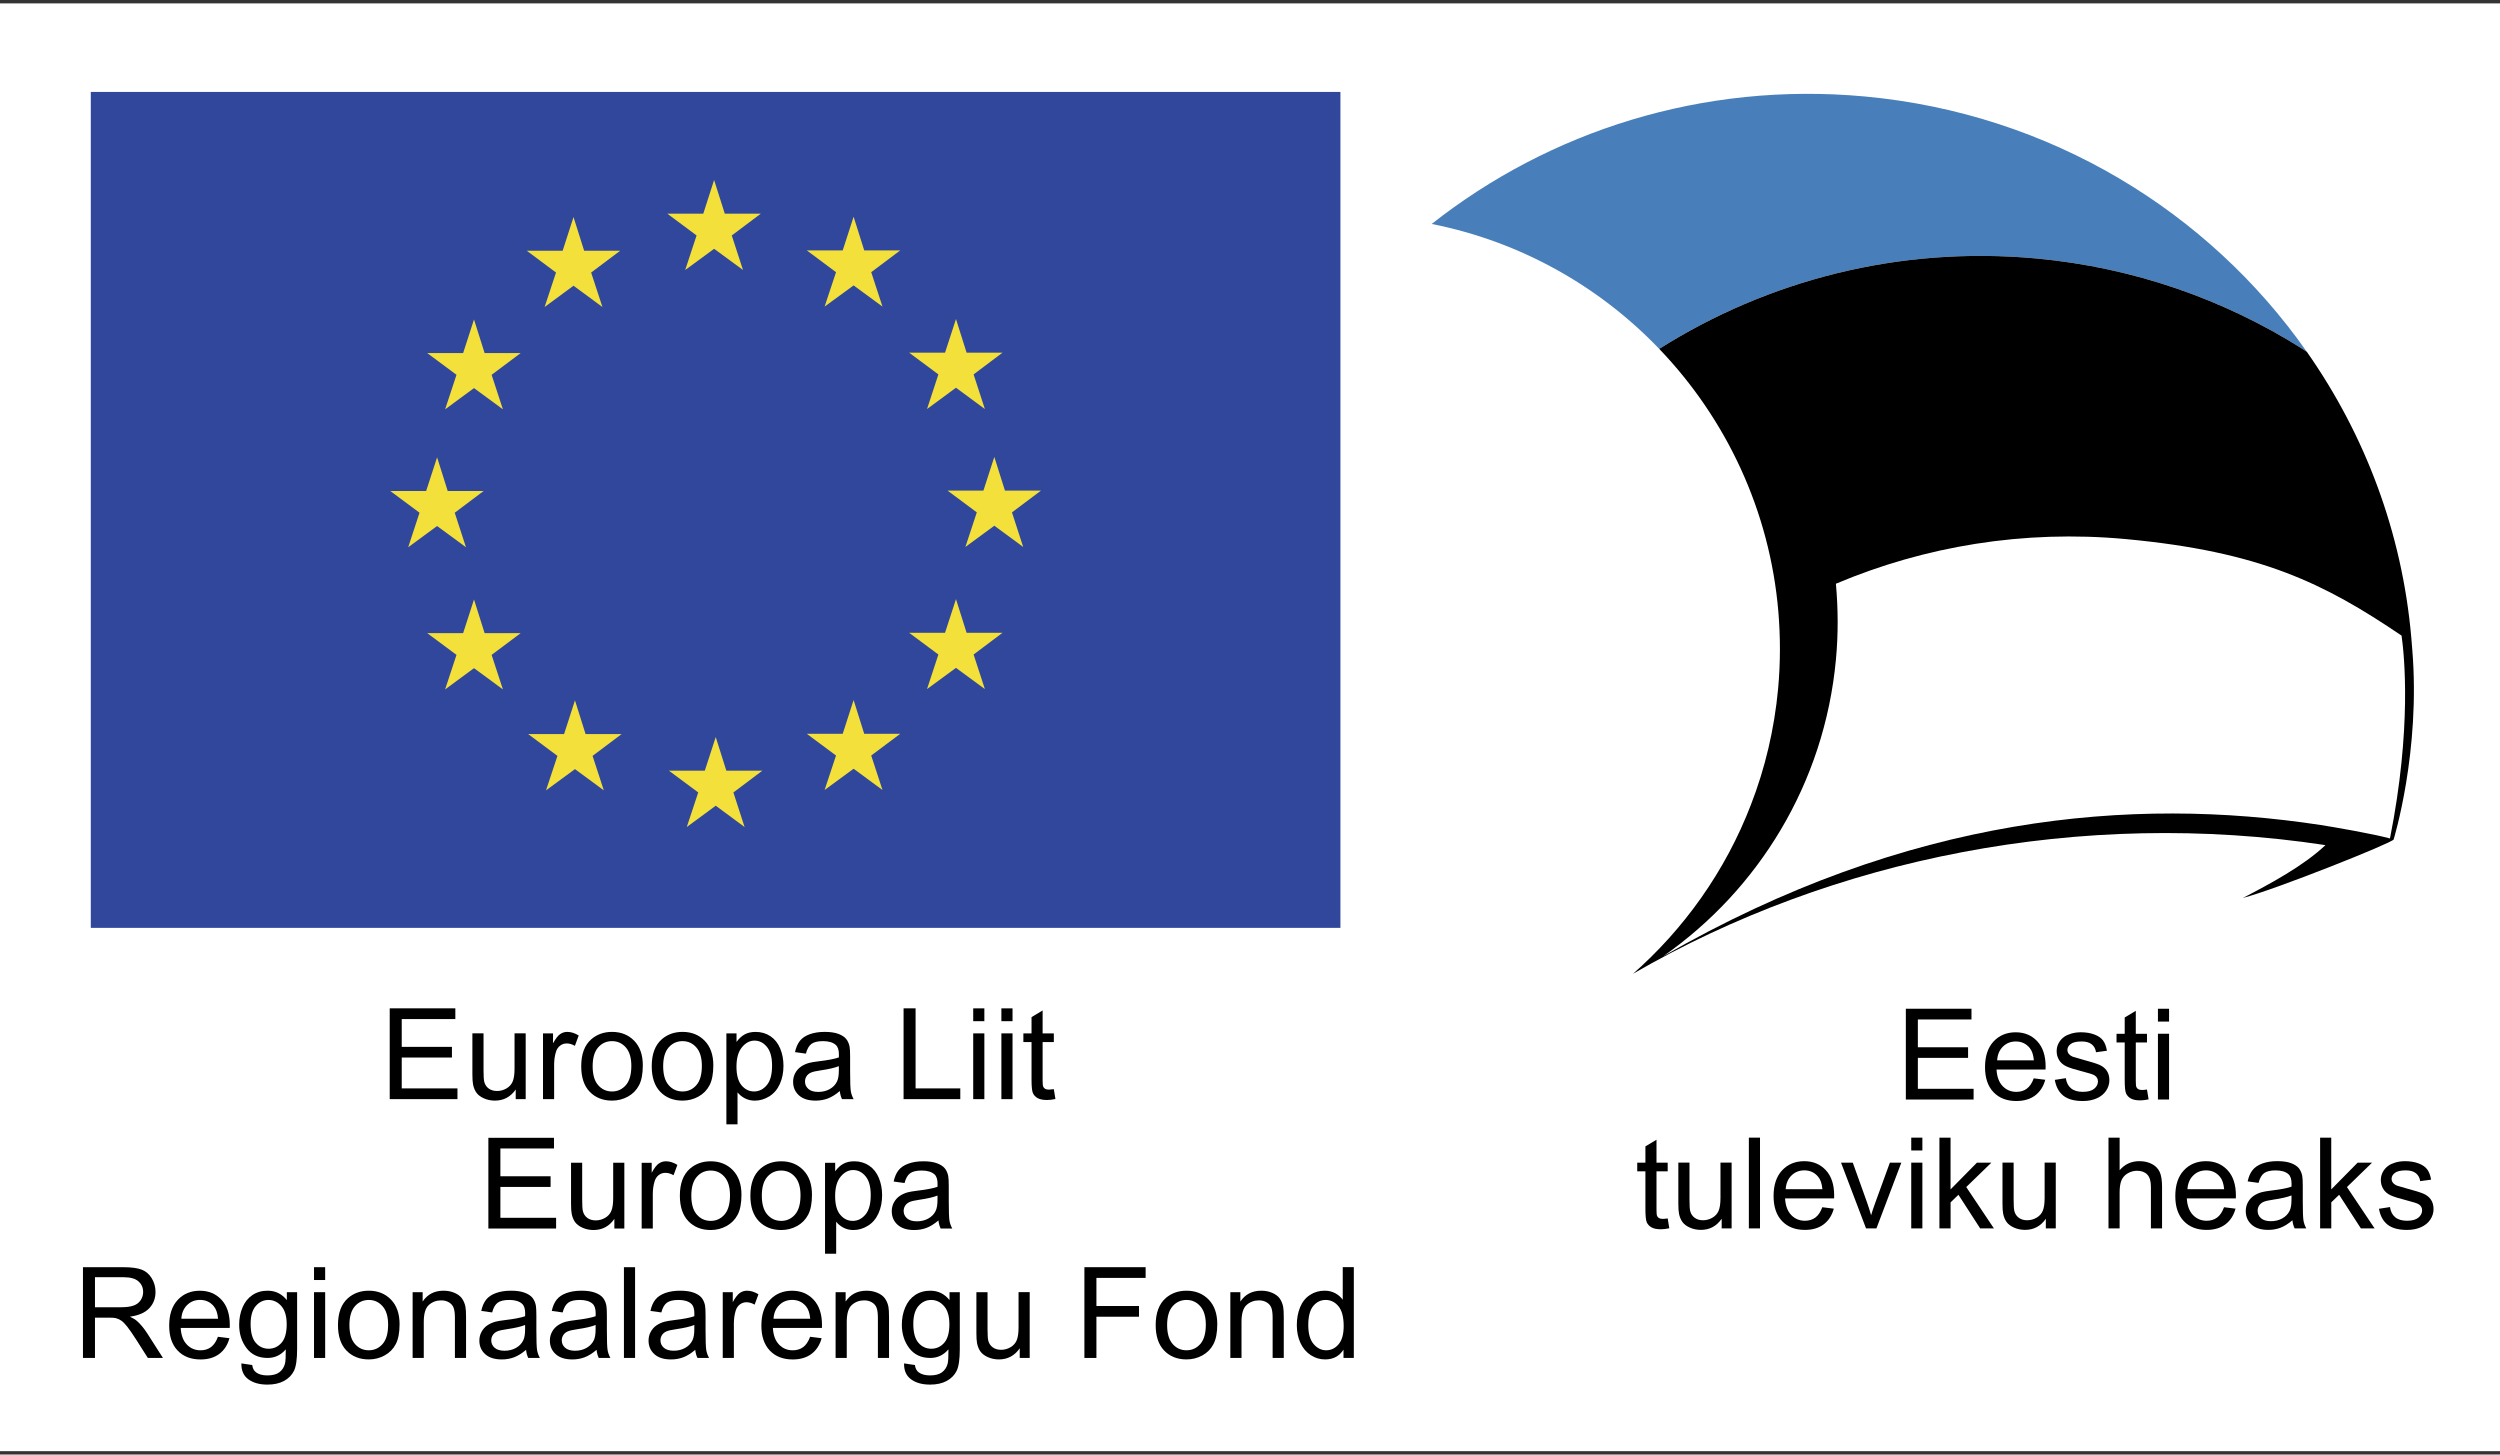 <?xml version="1.0" encoding="utf-8"?>
<!-- Generator: Adobe Illustrator 26.5.0, SVG Export Plug-In . SVG Version: 6.00 Build 0)  -->
<svg version="1.1" id="Layer_1" xmlns="http://www.w3.org/2000/svg" xmlns:xlink="http://www.w3.org/1999/xlink" x="0px" y="0px"
	 viewBox="0 0 155.906 90.709" style="enable-background:new 0 0 155.906 90.709;" xml:space="preserve">
<rect x="0" y="0" width="155.906" height="90.709" fill="#333333" stroke="none"/>
<style type="text/css">
	.st0{fill-rule:evenodd;clip-rule:evenodd;fill:#FFFFFF;}
	.st1{fill-rule:evenodd;clip-rule:evenodd;fill:#30479C;}
	.st2{fill-rule:evenodd;clip-rule:evenodd;fill:#F3E03A;}
	.st3{fill-rule:evenodd;clip-rule:evenodd;fill:#487FBB;}
	.st4{fill-rule:evenodd;clip-rule:evenodd;}
</style>
<rect y="0.212" class="st0" width="155.906" height="90.286"/>
<g>
	<path d="M24.304,68.545V62.884h4.092v0.668h-3.343v1.733h3.131v0.664h-3.131v1.927
		h3.475v0.668H24.304z"/>
	<path d="M32.161,68.545v-0.603c-0.319,0.464-0.753,0.695-1.301,0.695
		c-0.242,0-0.468-0.047-0.678-0.139c-0.209-0.093-0.365-0.21-0.467-0.35
		c-0.102-0.141-0.173-0.312-0.214-0.516c-0.028-0.137-0.042-0.353-0.042-0.648
		v-2.541h0.695v2.274c0,0.363,0.014,0.607,0.042,0.733
		c0.044,0.183,0.136,0.326,0.278,0.431s0.317,0.156,0.525,0.156
		s0.404-0.054,0.587-0.16c0.183-0.106,0.312-0.252,0.388-0.437
		c0.076-0.184,0.114-0.451,0.114-0.801v-2.197h0.695v4.101H32.161z"/>
	<path d="M33.863,68.545v-4.101h0.625v0.622c0.159-0.291,0.307-0.482,0.442-0.575
		s0.284-0.14,0.446-0.14c0.234,0,0.472,0.075,0.714,0.225l-0.239,0.645
		c-0.17-0.101-0.34-0.15-0.51-0.15c-0.152,0-0.288,0.046-0.409,0.137
		c-0.121,0.092-0.208,0.219-0.259,0.381c-0.077,0.247-0.116,0.517-0.116,0.811
		v2.146H33.863z"/>
	<path d="M36.246,66.495c0-0.76,0.211-1.322,0.633-1.688
		c0.353-0.304,0.783-0.456,1.29-0.456c0.564,0,1.024,0.186,1.382,0.555
		s0.537,0.88,0.537,1.53c0,0.528-0.079,0.943-0.237,1.245
		c-0.158,0.303-0.389,0.538-0.691,0.705c-0.303,0.167-0.633,0.251-0.991,0.251
		c-0.574,0-1.038-0.185-1.392-0.552C36.422,67.717,36.246,67.187,36.246,66.495z
		 M36.959,66.495c0,0.524,0.115,0.918,0.344,1.179
		c0.229,0.262,0.518,0.393,0.865,0.393c0.345,0,0.632-0.132,0.861-0.394
		c0.229-0.263,0.343-0.663,0.343-1.201c0-0.507-0.115-0.892-0.345-1.152
		c-0.23-0.262-0.517-0.392-0.859-0.392c-0.347,0-0.636,0.13-0.865,0.39
		S36.959,65.969,36.959,66.495z"/>
	<path d="M40.643,66.495c0-0.76,0.211-1.322,0.633-1.688
		c0.353-0.304,0.783-0.456,1.29-0.456c0.564,0,1.024,0.186,1.382,0.555
		s0.537,0.88,0.537,1.53c0,0.528-0.079,0.943-0.237,1.245
		c-0.158,0.303-0.389,0.538-0.691,0.705c-0.303,0.167-0.633,0.251-0.991,0.251
		c-0.574,0-1.038-0.185-1.392-0.552C40.82,67.717,40.643,67.187,40.643,66.495z
		 M41.357,66.495c0,0.524,0.115,0.918,0.344,1.179
		c0.229,0.262,0.518,0.393,0.865,0.393c0.345,0,0.632-0.132,0.861-0.394
		c0.229-0.263,0.343-0.663,0.343-1.201c0-0.507-0.115-0.892-0.345-1.152
		c-0.23-0.262-0.517-0.392-0.859-0.392c-0.347,0-0.636,0.13-0.865,0.39
		S41.357,65.969,41.357,66.495z"/>
	<path d="M45.299,70.116v-5.672h0.633v0.533C46.082,64.768,46.25,64.612,46.438,64.509
		c0.188-0.104,0.416-0.157,0.684-0.157c0.35,0,0.659,0.091,0.926,0.271
		c0.268,0.181,0.47,0.435,0.606,0.763c0.136,0.328,0.205,0.688,0.205,1.079
		c0,0.42-0.075,0.797-0.226,1.133c-0.15,0.336-0.369,0.594-0.656,0.772
		s-0.589,0.269-0.905,0.269c-0.232,0-0.439-0.049-0.624-0.146
		s-0.335-0.222-0.454-0.371v1.996H45.299z M45.928,66.517
		c0,0.528,0.107,0.918,0.321,1.17c0.213,0.253,0.472,0.379,0.776,0.379
		c0.309,0,0.573-0.131,0.793-0.393c0.22-0.261,0.33-0.665,0.33-1.214
		c0-0.522-0.107-0.914-0.322-1.174c-0.215-0.26-0.472-0.39-0.771-0.39
		c-0.296,0-0.558,0.139-0.786,0.415C46.042,65.588,45.928,65.99,45.928,66.517z"/>
	<path d="M52.372,68.039c-0.257,0.219-0.505,0.373-0.743,0.464
		c-0.238,0.09-0.494,0.135-0.767,0.135c-0.45,0-0.796-0.11-1.039-0.33
		c-0.242-0.22-0.363-0.501-0.363-0.844c0-0.201,0.046-0.384,0.137-0.55
		s0.211-0.3,0.359-0.4c0.148-0.1,0.315-0.176,0.5-0.228
		c0.136-0.036,0.342-0.07,0.618-0.104c0.561-0.066,0.974-0.146,1.239-0.239
		c0.003-0.095,0.004-0.155,0.004-0.181c0-0.283-0.065-0.483-0.197-0.599
		c-0.178-0.157-0.441-0.235-0.792-0.235c-0.327,0-0.568,0.057-0.724,0.172
		c-0.156,0.114-0.271,0.316-0.346,0.607l-0.68-0.093
		c0.062-0.291,0.164-0.525,0.305-0.704s0.346-0.316,0.614-0.413
		s0.578-0.146,0.931-0.146c0.35,0,0.634,0.042,0.853,0.124
		s0.38,0.186,0.483,0.311c0.103,0.125,0.175,0.283,0.216,0.474
		c0.023,0.118,0.035,0.332,0.035,0.641v0.927c0,0.646,0.015,1.055,0.044,1.226
		c0.03,0.171,0.088,0.335,0.176,0.492h-0.726
		C52.439,68.4,52.393,68.232,52.372,68.039z M52.314,66.487
		c-0.252,0.103-0.63,0.19-1.135,0.263c-0.286,0.041-0.488,0.087-0.606,0.139
		c-0.118,0.052-0.209,0.127-0.274,0.226c-0.064,0.1-0.097,0.209-0.097,0.33
		c0,0.186,0.07,0.34,0.21,0.464c0.14,0.123,0.346,0.185,0.616,0.185
		c0.268,0,0.506-0.058,0.714-0.175s0.362-0.277,0.459-0.481
		c0.075-0.156,0.112-0.389,0.112-0.694V66.487z"/>
	<path d="M56.349,68.545V62.884h0.749v4.992h2.788v0.668H56.349z"/>
	<path d="M60.692,63.684V62.884h0.695v0.8H60.692z M60.692,68.545v-4.101h0.695v4.101
		H60.692z"/>
	<path d="M62.449,63.684V62.884h0.695v0.8H62.449z M62.449,68.545v-4.101h0.695v4.101
		H62.449z"/>
	<path d="M65.719,67.923l0.1,0.614c-0.195,0.041-0.371,0.062-0.525,0.062
		c-0.252,0-0.448-0.04-0.587-0.119c-0.139-0.08-0.237-0.185-0.293-0.314
		s-0.085-0.404-0.085-0.821v-2.358h-0.509v-0.541h0.509v-1.015l0.691-0.417v1.432
		H65.719v0.541h-0.699v2.397c0,0.198,0.012,0.325,0.037,0.382
		s0.064,0.103,0.12,0.136s0.134,0.05,0.237,0.05
		C65.491,67.95,65.593,67.941,65.719,67.923z"/>
</g>
<g>
	<path d="M30.456,76.615v-5.66h4.092v0.668h-3.343v1.733h3.131v0.664h-3.131v1.927
		h3.475v0.668H30.456z"/>
	<path d="M38.313,76.615v-0.603c-0.319,0.464-0.753,0.695-1.301,0.695
		c-0.242,0-0.468-0.047-0.678-0.139c-0.209-0.093-0.365-0.21-0.467-0.35
		c-0.102-0.141-0.173-0.312-0.214-0.516c-0.028-0.137-0.042-0.353-0.042-0.648
		v-2.541h0.695v2.274c0,0.363,0.014,0.607,0.042,0.733
		c0.044,0.183,0.136,0.326,0.278,0.431s0.317,0.156,0.525,0.156
		s0.404-0.054,0.587-0.16c0.183-0.106,0.312-0.252,0.388-0.437
		c0.076-0.184,0.114-0.451,0.114-0.801v-2.197h0.695v4.101H38.313z"/>
	<path d="M40.016,76.615v-4.101h0.625v0.622c0.159-0.291,0.307-0.482,0.442-0.575
		s0.284-0.14,0.446-0.14c0.234,0,0.472,0.075,0.714,0.225l-0.239,0.645
		c-0.17-0.101-0.34-0.15-0.51-0.15c-0.152,0-0.288,0.046-0.409,0.137
		c-0.121,0.092-0.208,0.219-0.259,0.381c-0.077,0.247-0.116,0.517-0.116,0.811
		v2.146H40.016z"/>
	<path d="M42.398,74.565c0-0.76,0.211-1.322,0.633-1.688
		c0.353-0.304,0.783-0.456,1.29-0.456c0.564,0,1.024,0.186,1.382,0.555
		s0.537,0.88,0.537,1.53c0,0.528-0.079,0.943-0.237,1.245
		c-0.158,0.303-0.389,0.538-0.691,0.705c-0.303,0.167-0.633,0.251-0.991,0.251
		c-0.574,0-1.038-0.185-1.392-0.552C42.575,75.788,42.398,75.258,42.398,74.565z
		 M43.112,74.565c0,0.524,0.115,0.918,0.344,1.179
		c0.229,0.262,0.518,0.393,0.865,0.393c0.345,0,0.632-0.132,0.861-0.394
		c0.229-0.263,0.343-0.663,0.343-1.201c0-0.507-0.115-0.892-0.345-1.152
		c-0.23-0.262-0.517-0.392-0.859-0.392c-0.347,0-0.636,0.13-0.865,0.39
		S43.112,74.04,43.112,74.565z"/>
	<path d="M46.795,74.565c0-0.76,0.211-1.322,0.633-1.688
		c0.353-0.304,0.783-0.456,1.29-0.456c0.564,0,1.024,0.186,1.382,0.555
		s0.537,0.88,0.537,1.53c0,0.528-0.079,0.943-0.237,1.245
		c-0.158,0.303-0.389,0.538-0.691,0.705c-0.303,0.167-0.633,0.251-0.991,0.251
		c-0.574,0-1.038-0.185-1.392-0.552C46.972,75.788,46.795,75.258,46.795,74.565z
		 M47.509,74.565c0,0.524,0.115,0.918,0.344,1.179
		c0.229,0.262,0.518,0.393,0.865,0.393c0.345,0,0.632-0.132,0.861-0.394
		c0.229-0.263,0.343-0.663,0.343-1.201c0-0.507-0.115-0.892-0.345-1.152
		c-0.23-0.262-0.517-0.392-0.859-0.392c-0.347,0-0.636,0.13-0.865,0.39
		S47.509,74.04,47.509,74.565z"/>
	<path d="M51.451,78.186v-5.672h0.633v0.533c0.149-0.209,0.318-0.365,0.506-0.469
		c0.188-0.104,0.416-0.157,0.684-0.157c0.35,0,0.659,0.091,0.926,0.271
		c0.268,0.181,0.47,0.435,0.606,0.763c0.136,0.328,0.205,0.688,0.205,1.079
		c0,0.42-0.075,0.797-0.226,1.133c-0.15,0.336-0.369,0.594-0.656,0.772
		s-0.589,0.269-0.905,0.269c-0.232,0-0.439-0.049-0.624-0.146
		s-0.335-0.222-0.454-0.371v1.996H51.451z M52.081,74.588
		c0,0.528,0.107,0.918,0.321,1.17c0.213,0.253,0.472,0.379,0.776,0.379
		c0.309,0,0.573-0.131,0.793-0.393c0.22-0.261,0.33-0.665,0.33-1.214
		c0-0.522-0.107-0.914-0.322-1.174c-0.215-0.26-0.472-0.39-0.771-0.39
		c-0.296,0-0.558,0.139-0.786,0.415C52.195,73.658,52.081,74.06,52.081,74.588z"/>
	<path d="M58.524,76.109c-0.257,0.219-0.505,0.373-0.743,0.464
		c-0.238,0.09-0.494,0.135-0.767,0.135c-0.45,0-0.796-0.11-1.039-0.33
		c-0.242-0.22-0.363-0.501-0.363-0.844c0-0.201,0.046-0.384,0.137-0.55
		s0.211-0.3,0.359-0.4c0.148-0.1,0.315-0.176,0.5-0.228
		c0.136-0.036,0.342-0.07,0.618-0.104c0.561-0.066,0.974-0.146,1.239-0.239
		c0.003-0.095,0.004-0.155,0.004-0.181c0-0.283-0.065-0.483-0.197-0.599
		c-0.178-0.157-0.441-0.235-0.792-0.235c-0.327,0-0.568,0.057-0.724,0.172
		c-0.156,0.114-0.271,0.316-0.346,0.607l-0.68-0.093
		c0.062-0.291,0.164-0.525,0.305-0.704s0.346-0.316,0.614-0.413
		s0.578-0.146,0.931-0.146c0.35,0,0.634,0.042,0.853,0.124
		s0.38,0.186,0.483,0.311c0.103,0.125,0.175,0.283,0.216,0.474
		c0.023,0.118,0.035,0.332,0.035,0.641v0.927c0,0.646,0.015,1.055,0.044,1.226
		c0.03,0.171,0.088,0.335,0.176,0.492h-0.726
		C58.591,76.47,58.545,76.302,58.524,76.109z M58.466,74.557
		c-0.252,0.103-0.63,0.19-1.135,0.263c-0.286,0.041-0.488,0.087-0.606,0.139
		c-0.118,0.052-0.209,0.127-0.274,0.226c-0.064,0.1-0.097,0.209-0.097,0.33
		c0,0.186,0.07,0.34,0.21,0.464c0.14,0.123,0.346,0.185,0.616,0.185
		c0.268,0,0.506-0.058,0.714-0.175s0.362-0.277,0.459-0.481
		c0.075-0.156,0.112-0.389,0.112-0.694V74.557z"/>
</g>
<g>
	<path d="M5.174,84.685V79.025h2.51c0.504,0,0.888,0.051,1.15,0.152
		s0.472,0.281,0.629,0.539c0.157,0.257,0.235,0.542,0.235,0.854
		c0,0.401-0.13,0.739-0.39,1.015c-0.26,0.275-0.661,0.451-1.205,0.525
		C8.302,82.206,8.453,82.3,8.556,82.392c0.219,0.2,0.426,0.451,0.622,0.753
		l0.984,1.54H9.22l-0.749-1.178c-0.219-0.34-0.399-0.6-0.541-0.779
		c-0.142-0.181-0.269-0.307-0.38-0.379c-0.112-0.072-0.226-0.122-0.342-0.15
		c-0.085-0.018-0.224-0.027-0.417-0.027H5.923v2.514H5.174z M5.923,81.523h1.61
		c0.342,0,0.61-0.035,0.803-0.106c0.193-0.07,0.34-0.184,0.44-0.34
		c0.101-0.155,0.151-0.324,0.151-0.507c0-0.269-0.097-0.488-0.292-0.66
		C8.441,79.737,8.134,79.651,7.714,79.651H5.923V81.523z"/>
	<path d="M13.59,83.365l0.718,0.089c-0.113,0.419-0.323,0.745-0.629,0.977
		c-0.307,0.231-0.698,0.348-1.174,0.348c-0.6,0-1.075-0.185-1.427-0.554
		c-0.351-0.37-0.527-0.888-0.527-1.555c0-0.689,0.178-1.225,0.533-1.605
		c0.355-0.381,0.816-0.572,1.382-0.572c0.548,0,0.996,0.188,1.344,0.561
		c0.347,0.373,0.521,0.898,0.521,1.575c0,0.041-0.001,0.103-0.004,0.186h-3.058
		c0.025,0.45,0.153,0.795,0.382,1.034c0.229,0.239,0.515,0.359,0.857,0.359
		c0.255,0,0.472-0.067,0.652-0.201S13.485,83.658,13.59,83.365z M11.309,82.241
		h2.29c-0.031-0.345-0.119-0.604-0.263-0.775
		c-0.221-0.268-0.508-0.401-0.861-0.401c-0.319,0-0.588,0.106-0.805,0.32
		S11.332,81.884,11.309,82.241z"/>
	<path d="M15.054,85.025l0.675,0.101c0.028,0.208,0.107,0.36,0.236,0.455
		c0.172,0.129,0.408,0.193,0.707,0.193c0.321,0,0.57-0.064,0.745-0.193
		c0.175-0.129,0.293-0.309,0.355-0.54c0.036-0.142,0.053-0.439,0.05-0.893
		c-0.304,0.358-0.682,0.537-1.135,0.537c-0.563,0-1-0.203-1.309-0.61
		c-0.309-0.406-0.463-0.895-0.463-1.463c0-0.392,0.071-0.752,0.212-1.083
		s0.347-0.586,0.616-0.767c0.269-0.18,0.585-0.271,0.948-0.271
		c0.484,0,0.883,0.196,1.197,0.587v-0.494h0.641v3.545
		c0,0.638-0.065,1.091-0.195,1.356c-0.13,0.267-0.336,0.478-0.618,0.632
		c-0.282,0.154-0.628,0.231-1.041,0.231c-0.489,0-0.884-0.11-1.185-0.33
		S15.043,85.467,15.054,85.025z M15.629,82.562c0,0.537,0.106,0.93,0.32,1.177
		c0.213,0.247,0.481,0.371,0.803,0.371c0.319,0,0.586-0.123,0.803-0.369
		c0.216-0.245,0.324-0.631,0.324-1.156c0-0.502-0.111-0.88-0.334-1.135
		s-0.491-0.382-0.805-0.382c-0.309,0-0.571,0.125-0.788,0.376
		S15.629,82.068,15.629,82.562z"/>
	<path d="M19.583,79.825V79.025h0.695v0.8H19.583z M19.583,84.685v-4.101h0.695v4.101
		H19.583z"/>
	<path d="M21.077,82.635c0-0.76,0.211-1.322,0.633-1.688
		c0.353-0.304,0.783-0.456,1.29-0.456c0.564,0,1.024,0.186,1.382,0.555
		s0.537,0.88,0.537,1.53c0,0.528-0.079,0.943-0.237,1.245
		c-0.158,0.303-0.389,0.538-0.691,0.705c-0.303,0.167-0.633,0.251-0.991,0.251
		c-0.574,0-1.038-0.185-1.392-0.552C21.253,83.858,21.077,83.328,21.077,82.635z
		 M21.791,82.635c0,0.524,0.115,0.918,0.344,1.179
		c0.229,0.262,0.518,0.393,0.865,0.393c0.345,0,0.632-0.132,0.861-0.394
		c0.229-0.263,0.343-0.663,0.343-1.201c0-0.507-0.115-0.892-0.345-1.152
		c-0.23-0.262-0.517-0.392-0.859-0.392c-0.347,0-0.636,0.13-0.865,0.39
		S21.791,82.11,21.791,82.635z"/>
	<path d="M25.732,84.685v-4.101h0.625v0.583c0.301-0.45,0.736-0.676,1.305-0.676
		c0.247,0,0.474,0.045,0.682,0.134c0.207,0.089,0.362,0.205,0.465,0.35
		c0.103,0.144,0.175,0.315,0.216,0.514c0.026,0.128,0.039,0.354,0.039,0.675
		v2.521h-0.695v-2.494c0-0.283-0.027-0.495-0.081-0.635
		c-0.054-0.141-0.15-0.253-0.288-0.336c-0.138-0.084-0.299-0.126-0.485-0.126
		c-0.296,0-0.551,0.094-0.766,0.282c-0.215,0.188-0.322,0.544-0.322,1.069v2.239
		H25.732z"/>
	<path d="M32.806,84.179c-0.257,0.219-0.505,0.373-0.743,0.464
		c-0.238,0.09-0.494,0.135-0.767,0.135c-0.45,0-0.796-0.11-1.039-0.33
		c-0.242-0.22-0.363-0.501-0.363-0.844c0-0.201,0.046-0.384,0.137-0.55
		s0.211-0.3,0.359-0.4c0.148-0.1,0.315-0.176,0.5-0.228
		c0.136-0.036,0.342-0.07,0.618-0.104c0.561-0.066,0.974-0.146,1.239-0.239
		c0.003-0.095,0.004-0.155,0.004-0.181c0-0.283-0.065-0.483-0.197-0.599
		c-0.178-0.157-0.441-0.235-0.792-0.235c-0.327,0-0.568,0.057-0.724,0.172
		c-0.156,0.114-0.271,0.316-0.346,0.607l-0.68-0.093
		c0.062-0.291,0.164-0.525,0.305-0.704s0.346-0.316,0.614-0.413
		s0.578-0.146,0.931-0.146c0.35,0,0.634,0.042,0.853,0.124
		s0.38,0.186,0.483,0.311c0.103,0.125,0.175,0.283,0.216,0.474
		c0.023,0.118,0.035,0.332,0.035,0.641v0.927c0,0.646,0.015,1.055,0.044,1.226
		c0.03,0.171,0.088,0.335,0.176,0.492h-0.726
		C32.873,84.541,32.826,84.373,32.806,84.179z M32.748,82.628
		c-0.252,0.103-0.63,0.19-1.135,0.263c-0.286,0.041-0.488,0.087-0.606,0.139
		c-0.118,0.052-0.209,0.127-0.274,0.226c-0.064,0.1-0.097,0.209-0.097,0.33
		c0,0.186,0.07,0.34,0.21,0.464c0.14,0.123,0.346,0.185,0.616,0.185
		c0.268,0,0.506-0.058,0.714-0.175s0.362-0.277,0.459-0.481
		c0.075-0.156,0.112-0.389,0.112-0.694V82.628z"/>
	<path d="M37.203,84.179c-0.257,0.219-0.505,0.373-0.743,0.464
		c-0.238,0.09-0.494,0.135-0.767,0.135c-0.45,0-0.796-0.11-1.039-0.33
		c-0.242-0.22-0.363-0.501-0.363-0.844c0-0.201,0.046-0.384,0.137-0.55
		s0.211-0.3,0.359-0.4c0.148-0.1,0.315-0.176,0.5-0.228
		c0.136-0.036,0.342-0.07,0.618-0.104c0.561-0.066,0.974-0.146,1.239-0.239
		c0.003-0.095,0.004-0.155,0.004-0.181c0-0.283-0.065-0.483-0.197-0.599
		c-0.178-0.157-0.441-0.235-0.792-0.235c-0.327,0-0.568,0.057-0.724,0.172
		c-0.156,0.114-0.271,0.316-0.346,0.607l-0.68-0.093
		c0.062-0.291,0.164-0.525,0.305-0.704s0.346-0.316,0.614-0.413
		s0.578-0.146,0.931-0.146c0.35,0,0.634,0.042,0.853,0.124
		s0.38,0.186,0.483,0.311c0.103,0.125,0.175,0.283,0.216,0.474
		c0.023,0.118,0.035,0.332,0.035,0.641v0.927c0,0.646,0.015,1.055,0.044,1.226
		c0.03,0.171,0.088,0.335,0.176,0.492h-0.726
		C37.27,84.541,37.224,84.373,37.203,84.179z M37.145,82.628
		c-0.252,0.103-0.63,0.19-1.135,0.263c-0.286,0.041-0.488,0.087-0.606,0.139
		c-0.118,0.052-0.209,0.127-0.274,0.226c-0.064,0.1-0.097,0.209-0.097,0.33
		c0,0.186,0.07,0.34,0.21,0.464c0.14,0.123,0.346,0.185,0.616,0.185
		c0.268,0,0.506-0.058,0.714-0.175s0.362-0.277,0.459-0.481
		c0.075-0.156,0.112-0.389,0.112-0.694V82.628z"/>
	<path d="M38.91,84.685V79.025h0.695v5.66H38.91z"/>
	<path d="M43.357,84.179c-0.257,0.219-0.505,0.373-0.743,0.464
		c-0.238,0.09-0.494,0.135-0.767,0.135c-0.45,0-0.796-0.11-1.039-0.33
		c-0.242-0.22-0.363-0.501-0.363-0.844c0-0.201,0.046-0.384,0.137-0.55
		s0.211-0.3,0.359-0.4c0.148-0.1,0.315-0.176,0.5-0.228
		c0.136-0.036,0.342-0.07,0.618-0.104c0.561-0.066,0.974-0.146,1.239-0.239
		c0.003-0.095,0.004-0.155,0.004-0.181c0-0.283-0.065-0.483-0.197-0.599
		c-0.178-0.157-0.441-0.235-0.792-0.235c-0.327,0-0.568,0.057-0.724,0.172
		c-0.156,0.114-0.271,0.316-0.346,0.607l-0.68-0.093
		c0.062-0.291,0.164-0.525,0.305-0.704s0.346-0.316,0.614-0.413
		s0.578-0.146,0.931-0.146c0.35,0,0.634,0.042,0.853,0.124
		s0.38,0.186,0.483,0.311c0.103,0.125,0.175,0.283,0.216,0.474
		c0.023,0.118,0.035,0.332,0.035,0.641v0.927c0,0.646,0.015,1.055,0.044,1.226
		c0.03,0.171,0.088,0.335,0.176,0.492H43.497
		C43.424,84.541,43.378,84.373,43.357,84.179z M43.299,82.628
		c-0.252,0.103-0.63,0.19-1.135,0.263c-0.286,0.041-0.488,0.087-0.606,0.139
		c-0.118,0.052-0.209,0.127-0.274,0.226C41.22,83.354,41.188,83.464,41.188,83.585
		c0,0.186,0.07,0.34,0.21,0.464c0.14,0.123,0.346,0.185,0.616,0.185
		c0.268,0,0.506-0.058,0.714-0.175s0.362-0.277,0.459-0.481
		c0.075-0.156,0.112-0.389,0.112-0.694V82.628z"/>
	<path d="M45.072,84.685v-4.101h0.625v0.622c0.159-0.291,0.307-0.482,0.442-0.575
		s0.284-0.14,0.446-0.14c0.234,0,0.472,0.075,0.714,0.225l-0.239,0.645
		c-0.17-0.101-0.34-0.15-0.51-0.15c-0.152,0-0.288,0.046-0.409,0.137
		c-0.121,0.092-0.208,0.219-0.259,0.381c-0.077,0.247-0.116,0.517-0.116,0.811
		v2.146H45.072z"/>
	<path d="M50.52,83.365l0.718,0.089c-0.113,0.419-0.323,0.745-0.629,0.977
		c-0.307,0.231-0.698,0.348-1.174,0.348c-0.6,0-1.075-0.185-1.427-0.554
		c-0.351-0.37-0.527-0.888-0.527-1.555c0-0.689,0.178-1.225,0.533-1.605
		c0.355-0.381,0.816-0.572,1.382-0.572c0.548,0,0.996,0.188,1.344,0.561
		c0.347,0.373,0.521,0.898,0.521,1.575c0,0.041-0.001,0.103-0.004,0.186h-3.058
		c0.025,0.45,0.153,0.795,0.382,1.034c0.229,0.239,0.515,0.359,0.857,0.359
		c0.255,0,0.472-0.067,0.652-0.201S50.414,83.658,50.52,83.365z M48.238,82.241
		h2.29c-0.031-0.345-0.119-0.604-0.263-0.775
		c-0.221-0.268-0.508-0.401-0.861-0.401c-0.319,0-0.588,0.106-0.805,0.32
		S48.261,81.884,48.238,82.241z"/>
	<path d="M52.11,84.685v-4.101h0.625v0.583c0.301-0.45,0.736-0.676,1.305-0.676
		c0.247,0,0.474,0.045,0.682,0.134c0.207,0.089,0.362,0.205,0.465,0.35
		c0.103,0.144,0.175,0.315,0.216,0.514c0.026,0.128,0.039,0.354,0.039,0.675
		v2.521h-0.695v-2.494c0-0.283-0.027-0.495-0.081-0.635
		c-0.054-0.141-0.15-0.253-0.288-0.336c-0.138-0.084-0.299-0.126-0.485-0.126
		c-0.296,0-0.551,0.094-0.766,0.282c-0.215,0.188-0.322,0.544-0.322,1.069v2.239
		H52.11z"/>
	<path d="M56.38,85.025l0.675,0.101c0.028,0.208,0.107,0.36,0.236,0.455
		c0.172,0.129,0.408,0.193,0.707,0.193c0.321,0,0.57-0.064,0.745-0.193
		c0.175-0.129,0.293-0.309,0.355-0.54c0.036-0.142,0.053-0.439,0.05-0.893
		c-0.304,0.358-0.682,0.537-1.135,0.537c-0.563,0-1-0.203-1.309-0.61
		c-0.309-0.406-0.463-0.895-0.463-1.463c0-0.392,0.071-0.752,0.212-1.083
		s0.347-0.586,0.616-0.767c0.269-0.18,0.585-0.271,0.948-0.271
		c0.484,0,0.883,0.196,1.197,0.587v-0.494h0.641v3.545
		c0,0.638-0.065,1.091-0.195,1.356c-0.13,0.267-0.336,0.478-0.618,0.632
		c-0.282,0.154-0.628,0.231-1.041,0.231c-0.489,0-0.884-0.11-1.185-0.33
		S56.37,85.467,56.38,85.025z M56.956,82.562c0,0.537,0.106,0.93,0.32,1.177
		c0.213,0.247,0.481,0.371,0.803,0.371c0.319,0,0.586-0.123,0.803-0.369
		c0.216-0.245,0.324-0.631,0.324-1.156c0-0.502-0.111-0.88-0.334-1.135
		s-0.491-0.382-0.805-0.382c-0.309,0-0.571,0.125-0.788,0.376
		S56.956,82.068,56.956,82.562z"/>
	<path d="M63.592,84.685v-0.603c-0.319,0.464-0.753,0.695-1.301,0.695
		c-0.242,0-0.468-0.047-0.678-0.139c-0.209-0.093-0.365-0.21-0.467-0.35
		c-0.102-0.141-0.173-0.312-0.214-0.516c-0.028-0.137-0.042-0.353-0.042-0.648
		v-2.541h0.695v2.274c0,0.363,0.014,0.607,0.042,0.733
		c0.044,0.183,0.136,0.326,0.278,0.431s0.317,0.156,0.525,0.156
		s0.404-0.054,0.587-0.16c0.183-0.106,0.312-0.252,0.388-0.437
		c0.076-0.184,0.114-0.451,0.114-0.801v-2.197h0.695v4.101H63.592z"/>
	<path d="M67.626,84.685V79.025h3.818v0.668h-3.069v1.753h2.656v0.668h-2.656v2.571
		H67.626z"/>
	<path d="M72.071,82.635c0-0.76,0.211-1.322,0.633-1.688
		c0.353-0.304,0.783-0.456,1.29-0.456c0.564,0,1.024,0.186,1.382,0.555
		s0.537,0.88,0.537,1.53c0,0.528-0.079,0.943-0.237,1.245
		c-0.158,0.303-0.389,0.538-0.691,0.705c-0.303,0.167-0.633,0.251-0.991,0.251
		c-0.574,0-1.038-0.185-1.392-0.552C72.248,83.858,72.071,83.328,72.071,82.635z
		 M72.785,82.635c0,0.524,0.115,0.918,0.344,1.179
		c0.229,0.262,0.518,0.393,0.865,0.393c0.345,0,0.632-0.132,0.861-0.394
		c0.229-0.263,0.343-0.663,0.343-1.201c0-0.507-0.115-0.892-0.345-1.152
		c-0.23-0.262-0.517-0.392-0.859-0.392c-0.347,0-0.636,0.13-0.865,0.39
		S72.785,82.11,72.785,82.635z"/>
	<path d="M76.727,84.685v-4.101h0.625v0.583c0.301-0.45,0.736-0.676,1.304-0.676
		c0.248,0,0.475,0.045,0.682,0.134s0.363,0.205,0.467,0.35
		c0.102,0.144,0.174,0.315,0.215,0.514c0.025,0.128,0.039,0.354,0.039,0.675
		v2.521h-0.695v-2.494c0-0.283-0.027-0.495-0.08-0.635
		c-0.055-0.141-0.15-0.253-0.289-0.336c-0.137-0.084-0.299-0.126-0.484-0.126
		c-0.295,0-0.551,0.094-0.766,0.282c-0.215,0.188-0.322,0.544-0.322,1.069v2.239
		H76.727z"/>
	<path d="M83.784,84.685v-0.518c-0.261,0.407-0.643,0.61-1.147,0.61
		c-0.326,0-0.627-0.09-0.901-0.271c-0.273-0.18-0.486-0.432-0.637-0.755
		s-0.226-0.694-0.226-1.113c0-0.409,0.068-0.781,0.204-1.114
		c0.137-0.333,0.341-0.589,0.614-0.767c0.272-0.178,0.578-0.267,0.915-0.267
		c0.247,0,0.467,0.053,0.66,0.157c0.193,0.104,0.35,0.239,0.471,0.407v-2.031
		h0.691v5.66H83.784z M81.587,82.639c0,0.524,0.11,0.917,0.332,1.177
		c0.222,0.261,0.482,0.391,0.784,0.391c0.304,0,0.562-0.124,0.773-0.373
		c0.213-0.248,0.319-0.627,0.319-1.137c0-0.562-0.108-0.973-0.325-1.235
		c-0.216-0.263-0.482-0.394-0.799-0.394c-0.309,0-0.566,0.126-0.774,0.378
		C81.69,81.698,81.587,82.096,81.587,82.639z"/>
</g>
<rect x="5.662" y="5.733" class="st1" width="77.93" height="52.131"/>
<polygon class="st2" points="45.2,13.325 47.445,13.325 45.635,14.684 46.335,16.837 
	44.533,15.516 42.731,16.837 43.44,14.684 41.615,13.325 43.858,13.325 
	44.533,11.226 "/>
<polygon class="st2" points="45.296,48.062 47.542,48.062 45.736,49.419 46.434,51.575 
	44.635,50.246 42.829,51.575 43.543,49.419 41.715,48.062 43.953,48.062 
	44.635,45.964 "/>
<polygon class="st2" points="53.895,45.76 56.143,45.76 54.331,47.116 55.034,49.266 
	53.233,47.941 51.424,49.266 52.137,47.116 50.311,45.76 52.554,45.76 
	53.233,43.655 "/>
<polygon class="st2" points="53.895,15.614 56.143,15.614 54.331,16.974 55.034,19.12 
	53.233,17.799 51.424,19.12 52.137,16.974 50.311,15.614 52.554,15.614 
	53.233,13.516 "/>
<polygon class="st2" points="60.279,21.992 62.521,21.992 60.716,23.349 61.419,25.508 
	59.617,24.18 57.812,25.508 58.52,23.349 56.694,21.992 58.935,21.992 
	59.617,19.897 "/>
<polygon class="st2" points="60.279,39.461 62.521,39.461 60.716,40.818 61.419,42.971 
	59.617,41.649 57.812,42.971 58.52,40.818 56.694,39.461 58.935,39.461 
	59.617,37.363 "/>
<polygon class="st2" points="62.671,30.596 64.917,30.596 63.109,31.953 63.808,34.109 
	62.008,32.784 60.204,34.109 60.916,31.953 59.093,30.596 61.328,30.596 62.008,28.495 
	"/>
<polygon class="st2" points="36.429,15.637 38.676,15.637 36.865,16.996 37.569,19.146 
	35.766,17.818 33.963,19.146 34.674,16.996 32.851,15.637 35.088,15.637 
	35.766,13.535 "/>
<polygon class="st2" points="30.222,22.018 32.471,22.018 30.659,23.374 31.362,25.527 
	29.56,24.203 27.758,25.527 28.468,23.374 26.642,22.018 28.882,22.018 
	29.56,19.923 "/>
<polygon class="st2" points="27.92,30.619 30.162,30.619 28.358,31.975 29.059,34.128 
	27.258,32.803 25.456,34.128 26.162,31.975 24.338,30.619 26.576,30.619 27.258,28.52 
	"/>
<polygon class="st2" points="30.222,39.484 32.471,39.484 30.659,40.84 31.362,42.993 
	29.56,41.668 27.758,42.993 28.468,40.84 26.642,39.484 28.882,39.484 29.56,37.385 
	"/>
<polygon class="st2" points="36.518,45.779 38.764,45.779 36.954,47.139 37.655,49.288 
	35.856,47.963 34.05,49.288 34.763,47.139 32.937,45.779 35.177,45.779 
	35.856,43.677 "/>
<path class="st3" d="M126.996,16.12c6.08,0.563,11.685,2.553,16.529,5.599
	c0.006,0.006,0.134,0.095,0.335,0.222c-6.123-8.736-15.996-14.853-27.568-15.925
	c-10.129-0.932-19.672,2.166-27.008,7.951c5.569,1.106,10.464,3.902,14.189,7.789
	C110.239,17.488,118.415,15.328,126.996,16.12"/>
<path class="st0" d="M150.401,40.07c-0.003,0-0.003-0.003-0.003-0.003
	c0,0.018,0.003,0.034,0.003,0.052C150.401,40.1,150.401,40.085,150.401,40.07"/>
<path class="st4" d="M150.434,40.496c-0.009-0.119-0.052-0.64-0.061-0.746
	c-0.57-6.525-2.879-12.63-6.513-17.809c-0.201-0.128-0.329-0.216-0.335-0.222
	c-4.844-3.046-10.449-5.035-16.529-5.599c-8.581-0.792-16.757,1.368-23.523,5.636
	c4.186,4.368,6.9,10.108,7.43,16.395c0.131,1.566,0.134,3.168-0.015,4.795
	c-0.237,2.544-0.816,4.975-1.697,7.241c-1.59,4.137-4.167,7.75-7.411,10.592
	l0.057-0.052c12.475-7.226,27.94-10.336,43.184-8.024
	c-1.383,1.307-3.461,2.419-5.151,3.296c2.059-0.536,9.3-3.427,9.404-3.647
	c0,0,0.006-0.003,0.006-0.006h-0.006C149.273,52.346,150.964,46.875,150.434,40.496"/>
<path class="st0" d="M149.767,39.638c-4.825-3.266-8.804-5.24-17.205-6.02
	c-6.388-0.591-12.554,0.454-18.071,2.785c0.14,1.542,0.152,3.12,0.003,4.719
	c-0.719,7.753-4.843,14.36-10.759,18.503c15.298-8.798,29.207-9.973,40.987-8.176
	c0.783,0.122,3.204,0.539,4.323,0.838
	C150.416,45.388,149.937,40.825,149.767,39.638"/>
<g>
	<path d="M118.853,68.568v-5.66h4.093v0.668h-3.344v1.733h3.132v0.664h-3.132v1.927
		h3.476v0.668H118.853z"/>
	<path d="M126.829,67.248l0.718,0.089c-0.113,0.419-0.323,0.745-0.629,0.977
		c-0.307,0.231-0.697,0.348-1.174,0.348c-0.6,0-1.075-0.185-1.427-0.554
		c-0.352-0.37-0.526-0.888-0.526-1.555c0-0.689,0.177-1.225,0.532-1.605
		s0.816-0.572,1.382-0.572c0.549,0,0.996,0.188,1.344,0.561
		s0.521,0.898,0.521,1.575c0,0.041-0.001,0.103-0.004,0.186h-3.058
		c0.025,0.45,0.153,0.795,0.382,1.034c0.229,0.239,0.515,0.359,0.857,0.359
		c0.255,0,0.473-0.067,0.652-0.201C126.581,67.755,126.724,67.541,126.829,67.248z
		 M124.547,66.124h2.29c-0.031-0.345-0.118-0.604-0.263-0.775
		c-0.222-0.268-0.509-0.401-0.861-0.401c-0.318,0-0.587,0.106-0.805,0.32
		S124.57,65.766,124.547,66.124z"/>
	<path d="M128.142,67.344l0.688-0.108c0.038,0.275,0.146,0.486,0.322,0.633
		c0.176,0.147,0.423,0.221,0.739,0.221c0.319,0,0.556-0.065,0.71-0.195
		c0.155-0.13,0.232-0.282,0.232-0.457c0-0.157-0.068-0.281-0.205-0.371
		c-0.095-0.062-0.332-0.141-0.71-0.235c-0.51-0.129-0.863-0.24-1.061-0.334
		c-0.196-0.094-0.346-0.224-0.447-0.39s-0.152-0.35-0.152-0.551
		c0-0.183,0.041-0.352,0.125-0.508c0.084-0.155,0.197-0.284,0.342-0.388
		c0.108-0.08,0.256-0.147,0.442-0.203c0.187-0.055,0.387-0.083,0.6-0.083
		c0.322,0,0.604,0.047,0.848,0.14s0.423,0.218,0.539,0.376
		c0.115,0.158,0.195,0.37,0.239,0.636l-0.68,0.093
		c-0.031-0.212-0.12-0.376-0.269-0.495c-0.147-0.118-0.356-0.177-0.627-0.177
		c-0.319,0-0.547,0.053-0.684,0.158s-0.204,0.229-0.204,0.37
		c0,0.091,0.028,0.172,0.085,0.243c0.057,0.075,0.145,0.137,0.266,0.186
		c0.07,0.025,0.274,0.085,0.614,0.178c0.491,0.131,0.835,0.238,1.029,0.322
		s0.347,0.205,0.457,0.365c0.11,0.159,0.166,0.357,0.166,0.595
		c0,0.231-0.067,0.449-0.203,0.654c-0.135,0.204-0.33,0.362-0.584,0.475
		c-0.255,0.112-0.544,0.168-0.865,0.168c-0.533,0-0.938-0.11-1.218-0.332
		S128.219,67.779,128.142,67.344z"/>
	<path d="M133.891,67.946l0.101,0.614c-0.195,0.041-0.37,0.062-0.524,0.062
		c-0.253,0-0.448-0.04-0.587-0.119c-0.14-0.08-0.237-0.185-0.294-0.314
		s-0.085-0.404-0.085-0.821v-2.358h-0.51v-0.541h0.51v-1.015l0.691-0.417v1.432
		h0.698v0.541h-0.698v2.397c0,0.198,0.012,0.325,0.036,0.382
		s0.064,0.103,0.12,0.136s0.135,0.05,0.237,0.05
		C133.663,67.973,133.765,67.965,133.891,67.946z"/>
	<path d="M134.574,63.708v-0.8h0.694v0.8H134.574z M134.574,68.568v-4.101h0.694
		v4.101H134.574z"/>
</g>
<g>
	<path d="M104.001,75.984l0.101,0.614c-0.195,0.041-0.37,0.062-0.524,0.062
		c-0.253,0-0.448-0.04-0.587-0.119c-0.14-0.08-0.237-0.185-0.294-0.314
		s-0.085-0.404-0.085-0.821v-2.358h-0.51v-0.541h0.51v-1.015l0.691-0.417v1.432
		h0.698v0.541h-0.698v2.397c0,0.198,0.012,0.325,0.036,0.382
		s0.064,0.103,0.12,0.136s0.135,0.05,0.237,0.05
		C103.773,76.011,103.875,76.003,104.001,75.984z"/>
	<path d="M107.368,76.606v-0.603c-0.318,0.464-0.753,0.695-1.301,0.695
		c-0.242,0-0.468-0.047-0.678-0.139c-0.21-0.093-0.365-0.21-0.467-0.35
		c-0.102-0.141-0.173-0.312-0.215-0.516c-0.028-0.137-0.042-0.353-0.042-0.648
		v-2.541h0.695v2.274c0,0.363,0.014,0.607,0.042,0.733
		c0.044,0.183,0.137,0.326,0.278,0.431s0.316,0.156,0.524,0.156
		c0.209,0,0.404-0.054,0.587-0.16s0.312-0.252,0.389-0.437
		c0.075-0.184,0.113-0.451,0.113-0.801v-2.197h0.695v4.101H107.368z"/>
	<path d="M109.063,76.606v-5.66h0.695v5.66H109.063z"/>
	<path d="M113.642,75.286l0.718,0.089c-0.113,0.419-0.323,0.745-0.629,0.977
		c-0.307,0.231-0.697,0.348-1.174,0.348c-0.6,0-1.075-0.185-1.427-0.554
		c-0.352-0.37-0.526-0.888-0.526-1.555c0-0.689,0.177-1.225,0.532-1.605
		s0.816-0.572,1.382-0.572c0.549,0,0.996,0.188,1.344,0.561
		s0.521,0.898,0.521,1.575c0,0.041-0.001,0.103-0.004,0.186h-3.058
		c0.025,0.45,0.153,0.795,0.382,1.034c0.229,0.239,0.515,0.359,0.857,0.359
		c0.255,0,0.473-0.067,0.652-0.201C113.394,75.793,113.536,75.579,113.642,75.286z
		 M111.359,74.162h2.29c-0.031-0.345-0.118-0.604-0.263-0.775
		c-0.222-0.268-0.509-0.401-0.861-0.401c-0.318,0-0.587,0.106-0.805,0.32
		S111.383,73.804,111.359,74.162z"/>
	<path d="M116.371,76.606l-1.56-4.101h0.733l0.88,2.456
		c0.096,0.265,0.183,0.54,0.263,0.826c0.062-0.217,0.148-0.477,0.259-0.78
		l0.911-2.502h0.715l-1.553,4.101H116.371z"/>
	<path d="M119.19,71.746v-0.8h0.694v0.8H119.19z M119.19,76.606v-4.101h0.694
		v4.101H119.19z"/>
	<path d="M120.947,76.606v-5.66h0.694v3.228l1.645-1.668h0.9l-1.567,1.521
		l1.726,2.579h-0.857l-1.355-2.097l-0.49,0.472v1.625H120.947z"/>
	<path d="M127.583,76.606v-0.603c-0.318,0.464-0.753,0.695-1.301,0.695
		c-0.242,0-0.468-0.047-0.678-0.139c-0.21-0.093-0.365-0.21-0.467-0.35
		c-0.102-0.141-0.173-0.312-0.215-0.516c-0.028-0.137-0.042-0.353-0.042-0.648
		v-2.541h0.695v2.274c0,0.363,0.014,0.607,0.042,0.733
		c0.044,0.183,0.137,0.326,0.278,0.431s0.316,0.156,0.524,0.156
		c0.209,0,0.404-0.054,0.587-0.16s0.312-0.252,0.389-0.437
		c0.075-0.184,0.113-0.451,0.113-0.801v-2.197h0.695v4.101H127.583z"/>
	<path d="M131.491,76.606v-5.66h0.694v2.031c0.324-0.376,0.734-0.564,1.229-0.564
		c0.304,0,0.567,0.061,0.791,0.18c0.224,0.12,0.384,0.285,0.48,0.496
		c0.097,0.212,0.146,0.518,0.146,0.919v2.599h-0.695v-2.599
		c0-0.348-0.075-0.6-0.226-0.759c-0.151-0.158-0.364-0.237-0.64-0.237
		c-0.206,0-0.399,0.054-0.581,0.16c-0.182,0.107-0.311,0.252-0.388,0.435
		s-0.116,0.436-0.116,0.757v2.243H131.491z"/>
	<path d="M138.695,75.286l0.718,0.089c-0.113,0.419-0.323,0.745-0.629,0.977
		c-0.307,0.231-0.697,0.348-1.174,0.348c-0.6,0-1.075-0.185-1.427-0.554
		c-0.352-0.37-0.526-0.888-0.526-1.555c0-0.689,0.177-1.225,0.532-1.605
		s0.816-0.572,1.382-0.572c0.549,0,0.996,0.188,1.344,0.561
		s0.521,0.898,0.521,1.575c0,0.041-0.001,0.103-0.004,0.186H136.375
		c0.025,0.45,0.153,0.795,0.382,1.034c0.229,0.239,0.515,0.359,0.857,0.359
		c0.255,0,0.473-0.067,0.652-0.201C138.447,75.793,138.59,75.579,138.695,75.286z
		 M136.413,74.162h2.29c-0.031-0.345-0.118-0.604-0.263-0.775
		c-0.222-0.268-0.509-0.401-0.861-0.401c-0.318,0-0.587,0.106-0.805,0.32
		S136.437,73.804,136.413,74.162z"/>
	<path d="M142.961,76.1c-0.257,0.219-0.505,0.373-0.743,0.464
		c-0.237,0.09-0.493,0.135-0.766,0.135c-0.451,0-0.797-0.11-1.039-0.33
		s-0.362-0.501-0.362-0.844c0-0.201,0.045-0.384,0.137-0.55
		c0.091-0.166,0.211-0.3,0.359-0.4c0.147-0.1,0.314-0.176,0.5-0.228
		c0.136-0.036,0.342-0.07,0.617-0.104c0.562-0.066,0.975-0.146,1.239-0.239
		c0.003-0.095,0.004-0.155,0.004-0.181c0-0.283-0.065-0.483-0.196-0.599
		c-0.178-0.157-0.442-0.235-0.792-0.235c-0.327,0-0.568,0.057-0.724,0.172
		c-0.156,0.114-0.271,0.316-0.346,0.607l-0.68-0.093
		c0.062-0.291,0.163-0.525,0.305-0.704s0.347-0.316,0.614-0.413
		s0.578-0.146,0.931-0.146c0.35,0,0.635,0.042,0.854,0.124
		s0.379,0.186,0.482,0.311c0.103,0.125,0.175,0.283,0.216,0.474
		c0.023,0.118,0.035,0.332,0.035,0.641v0.927c0,0.646,0.015,1.055,0.044,1.226
		s0.088,0.335,0.176,0.492h-0.726C143.028,76.462,142.982,76.294,142.961,76.1z
		 M142.903,74.549c-0.252,0.103-0.631,0.19-1.135,0.263
		c-0.286,0.041-0.488,0.087-0.606,0.139s-0.21,0.127-0.274,0.226
		c-0.063,0.1-0.096,0.209-0.096,0.33c0,0.186,0.069,0.34,0.21,0.464
		c0.141,0.123,0.346,0.185,0.616,0.185c0.268,0,0.506-0.058,0.714-0.175
		c0.209-0.117,0.361-0.277,0.46-0.481c0.074-0.156,0.111-0.389,0.111-0.694
		V74.549z"/>
	<path d="M144.688,76.606v-5.66h0.694v3.228l1.645-1.668h0.9l-1.567,1.521
		l1.726,2.579h-0.857l-1.355-2.097l-0.49,0.472v1.625H144.688z"/>
	<path d="M148.358,75.383l0.688-0.108c0.038,0.275,0.146,0.486,0.322,0.633
		c0.176,0.147,0.423,0.221,0.739,0.221c0.319,0,0.556-0.065,0.71-0.195
		c0.155-0.13,0.232-0.282,0.232-0.457c0-0.157-0.068-0.281-0.205-0.371
		c-0.095-0.062-0.332-0.141-0.71-0.235c-0.51-0.129-0.863-0.24-1.061-0.334
		c-0.196-0.094-0.346-0.224-0.447-0.39s-0.152-0.35-0.152-0.551
		c0-0.183,0.041-0.352,0.125-0.508c0.084-0.155,0.197-0.284,0.342-0.388
		c0.108-0.08,0.256-0.147,0.442-0.203c0.187-0.055,0.387-0.083,0.6-0.083
		c0.322,0,0.604,0.047,0.848,0.14s0.423,0.218,0.539,0.376
		c0.115,0.158,0.195,0.37,0.239,0.636l-0.68,0.093
		c-0.031-0.212-0.12-0.376-0.269-0.495c-0.147-0.118-0.356-0.177-0.627-0.177
		c-0.319,0-0.547,0.053-0.684,0.158s-0.204,0.229-0.204,0.37
		c0,0.091,0.028,0.172,0.085,0.243c0.057,0.075,0.145,0.137,0.266,0.186
		c0.07,0.025,0.274,0.085,0.614,0.178c0.491,0.131,0.835,0.238,1.029,0.322
		s0.347,0.205,0.457,0.365c0.11,0.159,0.166,0.357,0.166,0.595
		c0,0.231-0.067,0.449-0.203,0.654c-0.135,0.204-0.33,0.362-0.584,0.475
		c-0.255,0.112-0.544,0.168-0.865,0.168c-0.533,0-0.938-0.11-1.218-0.332
		S148.436,75.817,148.358,75.383z"/>
</g>
</svg>
